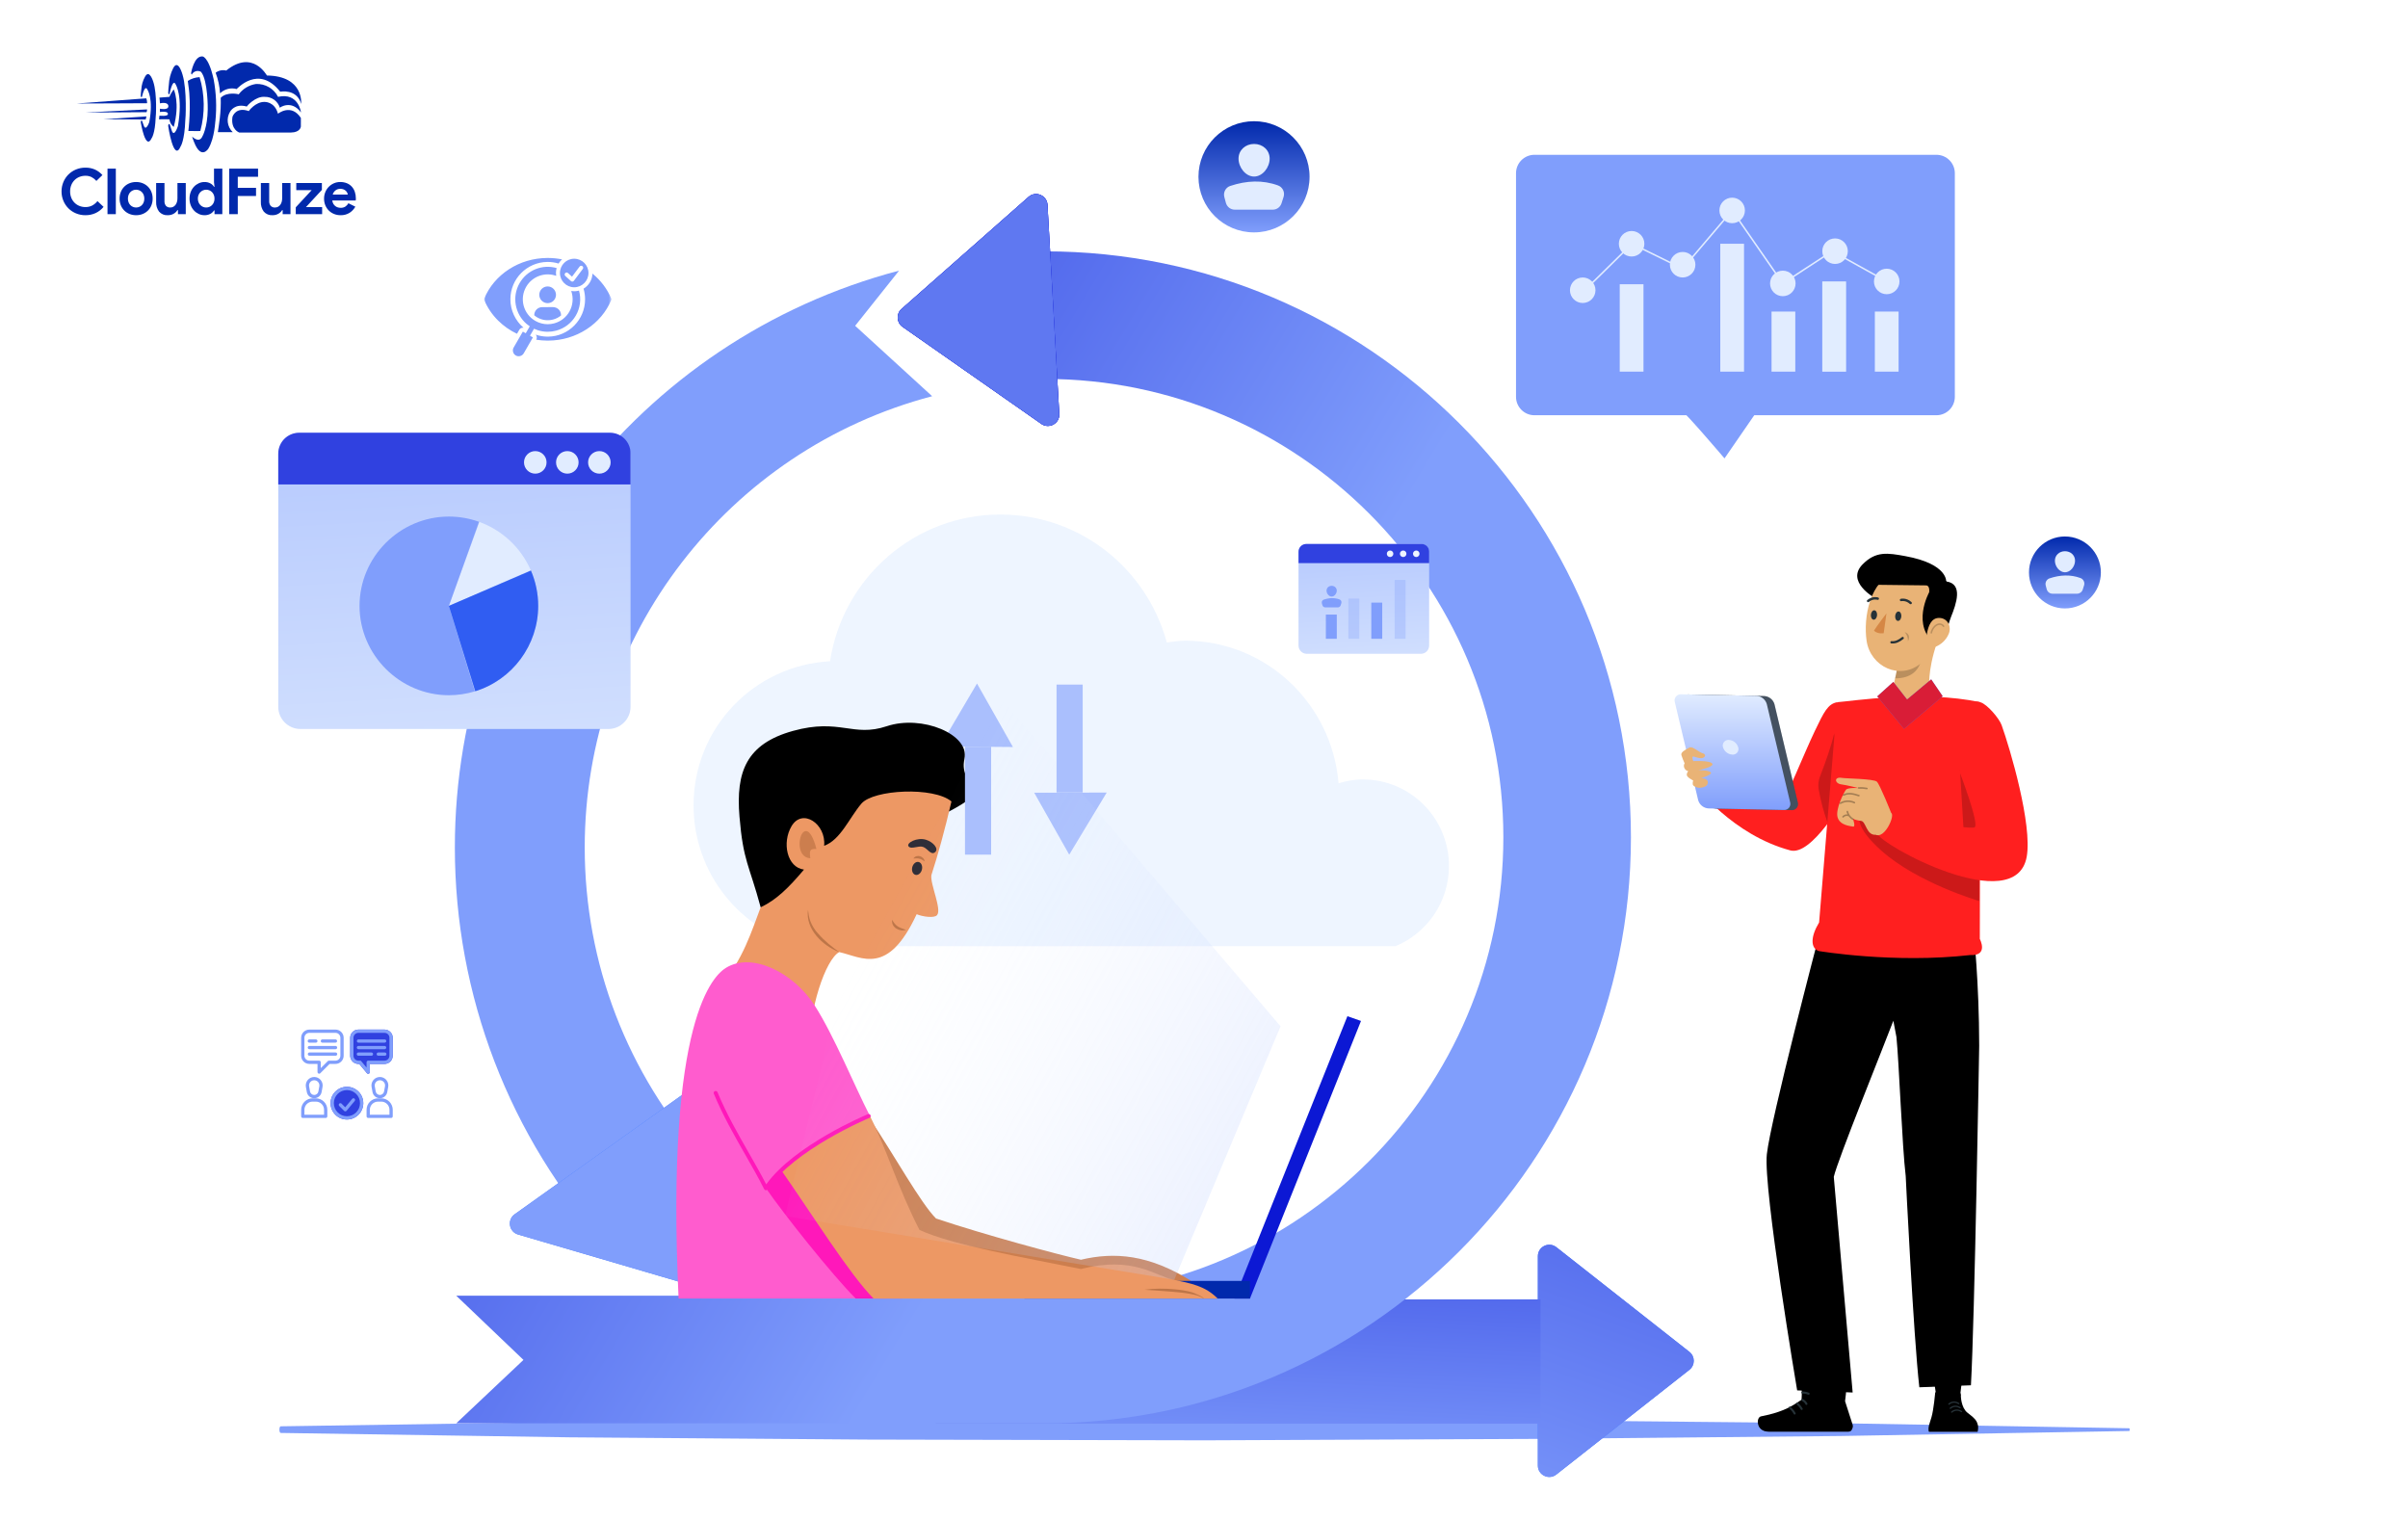 <svg width="900" height="568" viewBox="0 0 900 568" fill="none" xmlns="http://www.w3.org/2000/svg">
<g clip-path="url(#clip0_6443_3460)">
<path d="M53.107 35.99C53.293 35.198 54.188 31.624 55.08 33.458C55.052 33.429 57.474 36.78 55.789 45.656C55.817 45.562 54.523 49.381 53.71 46.855C53.738 46.949 53.106 45.182 53.106 45.182C53.106 45.182 52.656 44.741 52.605 45.656C52.581 45.593 54.372 56.624 56.685 51.628C56.685 51.661 57.951 49.955 58.181 43.949C58.258 44.011 58.813 35.128 57.285 30.549C57.285 30.582 55.865 25.681 54.208 28.652C53.384 30.126 52.906 31.768 52.811 33.455C52.695 34.294 52.625 35.139 52.602 35.986C52.59 35.957 52.924 36.783 53.107 35.99Z" fill="#0129AC"/>
<path d="M63.438 34.827C63.654 33.823 64.671 29.291 65.696 31.617C65.664 31.581 68.439 35.829 66.51 47.085C66.541 46.971 65.064 51.803 64.133 48.605C64.165 48.721 63.443 46.484 63.443 46.484C63.443 46.484 62.928 45.924 62.867 47.084C62.84 47.007 64.892 60.991 67.539 54.656C67.539 54.698 68.989 52.535 69.257 44.92C69.346 44.997 69.979 33.736 68.232 27.93C68.232 27.973 66.605 21.758 64.707 25.526C63.754 27.421 63.21 29.495 63.108 31.613C62.975 32.678 62.895 33.749 62.869 34.822C62.842 34.784 63.22 35.83 63.438 34.827Z" fill="#0129AC"/>
<path d="M71.4 27.428C71.4 27.428 72.472 20.622 75.803 21.111C75.329 21.096 77.828 20.579 79.836 29.567C80.81 34.722 81.038 39.989 80.512 45.209C80.429 45.095 80.273 51.523 77.914 55.487C77.915 55.52 75.212 59.907 72.558 53.161C72.267 52.466 72.015 51.755 71.801 51.032C71.801 51.032 74.426 53.763 75.648 50.967C75.669 51.005 77.567 47.585 77.644 40.854C77.663 40.936 77.763 30.083 75.146 26.864C74.854 26.691 74.53 26.58 74.194 26.538C73.857 26.496 73.515 26.524 73.19 26.619C72.865 26.714 72.562 26.876 72.302 27.093C72.041 27.31 71.828 27.578 71.675 27.881C71.576 27.735 71.484 27.583 71.4 27.428Z" fill="#0129AC"/>
<path d="M89.405 49.528C89.405 49.528 86.204 48.413 86.873 43.767C86.912 43.443 88.234 39.804 93.005 41.522C92.889 41.522 95.49 38.05 98.81 38.088C98.837 38.088 102.615 37.858 103.896 42.5C103.826 42.567 108.763 38.472 112.447 44.064C112.457 44.081 112.456 46.576 112.447 45.95V47.311C112.447 47.311 112.259 49.478 108.794 49.527H108.588C106.702 49.495 89.405 49.528 89.405 49.528Z" fill="#0129AC"/>
<path d="M81.422 49.387C81.383 49.411 86.984 49.387 86.984 49.387C85.971 48.415 85.321 47.127 85.142 45.735C84.963 44.343 85.266 42.932 86 41.736C86.07 41.666 87.659 38.526 92.233 39.813C92.213 39.719 95.49 35.872 98.984 36.202C100.237 36.173 101.466 36.556 102.48 37.292C103.495 38.028 104.24 39.076 104.601 40.277C104.51 40.206 108.905 37.144 112.486 42.005C112.533 42.029 111.566 34.453 103.924 36.2C103.159 34.693 101.976 33.437 100.518 32.583C99.059 31.729 97.385 31.312 95.696 31.383C93.102 31.769 90.767 33.167 89.201 35.271C89.296 35.201 84.816 34.145 82.496 36.55C82.574 39.114 82.458 41.68 82.15 44.227C82.18 44.162 81.466 49.362 81.422 49.387Z" fill="#0129AC"/>
<path d="M80.598 27.179C81.526 29.654 82.081 32.252 82.244 34.889C83.043 34.096 84.038 33.528 85.128 33.245C86.218 32.962 87.364 32.973 88.448 33.278C88.556 33.278 96.599 23.966 104.72 34.266C104.811 34.301 110.861 33 112.594 38.854C112.519 38.854 113.744 28.443 99.775 28.216C99.735 28.295 94.518 18.319 84.556 26.364C83.878 26.19 83.169 26.174 82.483 26.316C81.797 26.457 81.153 26.754 80.599 27.183L80.598 27.179Z" fill="#0129AC"/>
<path d="M70.191 30.232C71.517 29.395 73.036 28.911 74.603 28.828C76.56 35.379 76.655 42.345 74.879 48.947C74.907 49.026 70.404 48.947 70.404 48.947C70.404 48.947 71.606 39.395 70.404 31.881L70.191 30.232Z" fill="#0129AC"/>
<path d="M59.593 36.483L63.322 36.199C63.719 35.202 64.266 34.271 64.942 33.438C64.966 33.438 67.341 38.456 64.942 47.44C64.496 47.096 64.123 46.667 63.845 46.178C63.567 45.688 63.389 45.148 63.322 44.589C63.322 44.521 59.434 44.589 59.434 44.589L59.597 43.227C59.597 43.227 62.976 43.635 62.748 42.502C62.728 42.478 62.948 41.458 59.773 41.849V40.625C59.773 40.625 62.922 41.315 62.93 39.695C62.93 39.671 63.082 37.941 59.773 38.607C59.749 37.896 59.689 37.187 59.593 36.483Z" fill="#0129AC"/>
<path d="M28.734 38.683L54.683 36.75C54.894 37.336 54.996 37.956 54.985 38.579C55.007 38.61 28.734 38.683 28.734 38.683Z" fill="#0129AC"/>
<path d="M31.961 42.049L54.963 40.891C54.979 41.246 54.914 41.6 54.773 41.926C54.758 41.963 31.961 42.049 31.961 42.049Z" fill="#0129AC"/>
<path d="M38.75 44.556L54.736 43.5L54.453 44.669L38.75 44.556Z" fill="#0129AC"/>
<path d="M38.708 77.316C37.904 78.301 36.889 79.093 35.737 79.633C34.536 80.176 33.23 80.448 31.912 80.429C30.702 80.439 29.503 80.205 28.386 79.74C27.333 79.303 26.375 78.665 25.567 77.862C24.764 77.054 24.126 76.098 23.689 75.046C23.225 73.936 22.991 72.744 23 71.541C22.991 70.338 23.225 69.146 23.689 68.036C24.126 66.984 24.764 66.028 25.567 65.22C26.375 64.417 27.333 63.779 28.386 63.343C29.503 62.879 30.702 62.646 31.912 62.658C33.149 62.633 34.377 62.876 35.512 63.371C36.568 63.859 37.511 64.561 38.28 65.434L36.023 67.62C35.533 67.047 34.941 66.571 34.276 66.216C33.551 65.852 32.747 65.672 31.935 65.693C31.171 65.688 30.413 65.829 29.701 66.109C29.023 66.375 28.404 66.775 27.884 67.285C27.357 67.809 26.941 68.434 26.66 69.122C26.35 69.888 26.197 70.708 26.208 71.534C26.195 72.362 26.348 73.185 26.658 73.953C26.939 74.641 27.355 75.265 27.881 75.789C28.402 76.302 29.021 76.704 29.701 76.971C30.413 77.251 31.171 77.392 31.935 77.387C32.814 77.405 33.683 77.206 34.466 76.808C35.227 76.399 35.895 75.837 36.426 75.156L38.708 77.316ZM40.181 80.048V63.034H43.292V80.048H40.181ZM50.875 68.024C51.725 68.014 52.569 68.172 53.359 68.488C54.086 68.781 54.747 69.218 55.303 69.771C55.86 70.331 56.297 70.998 56.59 71.731C56.905 72.525 57.062 73.373 57.053 74.226C57.062 75.08 56.905 75.928 56.59 76.722C56.298 77.455 55.862 78.122 55.306 78.682C54.75 79.235 54.089 79.671 53.362 79.965C52.572 80.281 51.728 80.439 50.878 80.429C50.027 80.439 49.183 80.281 48.394 79.965C47.666 79.671 47.005 79.235 46.449 78.682C45.891 78.122 45.453 77.455 45.16 76.722C44.844 75.928 44.687 75.08 44.696 74.226C44.687 73.373 44.844 72.525 45.16 71.731C45.451 70.998 45.887 70.331 46.443 69.771C46.999 69.218 47.66 68.781 48.387 68.488C49.178 68.171 50.023 68.014 50.875 68.024ZM50.875 77.553C51.27 77.553 51.661 77.477 52.027 77.328C52.396 77.18 52.732 76.96 53.013 76.679C53.307 76.38 53.538 76.025 53.691 75.634C53.864 75.186 53.948 74.709 53.94 74.23C53.948 73.75 53.864 73.273 53.691 72.826C53.538 72.435 53.307 72.079 53.013 71.78C52.732 71.498 52.397 71.275 52.027 71.126C51.661 70.977 51.27 70.9 50.875 70.9C50.475 70.897 50.08 70.974 49.71 71.125C49.346 71.276 49.016 71.499 48.738 71.779C48.444 72.078 48.213 72.434 48.061 72.824C47.888 73.272 47.803 73.749 47.811 74.229C47.803 74.708 47.888 75.185 48.061 75.633C48.213 76.024 48.444 76.379 48.738 76.678C49.016 76.957 49.346 77.177 49.71 77.326C50.08 77.478 50.475 77.555 50.875 77.553ZM66.511 78.525H66.321C65.959 79.11 65.451 79.59 64.847 79.918C64.198 80.266 63.471 80.442 62.735 80.429C62.118 80.476 61.499 80.379 60.927 80.144C60.355 79.909 59.846 79.543 59.441 79.076C58.676 78.032 58.295 76.757 58.361 75.464V68.404H61.474V75.08C61.42 75.75 61.619 76.415 62.032 76.945C62.245 77.156 62.5 77.319 62.781 77.424C63.062 77.528 63.361 77.572 63.66 77.551C64.053 77.56 64.441 77.466 64.787 77.28C65.113 77.096 65.397 76.845 65.619 76.543C65.858 76.214 66.035 75.844 66.141 75.45C66.263 75.013 66.323 74.561 66.321 74.108V68.404H69.431V80.048H66.515L66.511 78.525ZM80.175 78.644H79.984C79.66 79.174 79.201 79.61 78.654 79.906C77.969 80.275 77.198 80.455 76.42 80.429C75.685 80.431 74.959 80.273 74.292 79.965C73.62 79.657 73.015 79.222 72.51 78.682C71.981 78.112 71.566 77.447 71.287 76.722C70.98 75.926 70.826 75.079 70.836 74.226C70.826 73.374 70.98 72.527 71.287 71.731C71.566 71.006 71.982 70.34 72.511 69.771C73.016 69.233 73.621 68.798 74.292 68.491C74.959 68.183 75.685 68.025 76.419 68.028C77.197 68.001 77.968 68.181 78.653 68.55C79.199 68.845 79.659 69.278 79.984 69.806H80.175L79.984 68.143V63.034H83.097V80.048H80.175V78.644ZM77.062 77.553C77.465 77.555 77.864 77.478 78.238 77.328C78.607 77.18 78.943 76.96 79.224 76.679C79.519 76.379 79.754 76.024 79.913 75.634C80.094 75.188 80.183 74.711 80.175 74.23C80.183 73.749 80.094 73.271 79.913 72.826C79.754 72.436 79.519 72.08 79.224 71.78C78.943 71.498 78.608 71.275 78.238 71.126C77.864 70.976 77.465 70.899 77.062 70.901C76.657 70.899 76.257 70.98 75.885 71.138C75.517 71.294 75.182 71.52 74.899 71.804C74.604 72.104 74.37 72.459 74.21 72.849C74.031 73.286 73.942 73.755 73.949 74.228C73.942 74.7 74.031 75.169 74.21 75.606C74.37 75.996 74.604 76.351 74.899 76.651C75.182 76.935 75.517 77.161 75.885 77.317C76.257 77.475 76.657 77.555 77.062 77.553ZM85.664 63.034H96.452V66.076H88.874V70.21H95.694V73.252H88.874V80.048H85.666L85.664 63.034ZM105.649 78.528H105.459C105.097 79.111 104.589 79.59 103.985 79.918C103.336 80.266 102.608 80.442 101.87 80.429C101.254 80.476 100.636 80.378 100.064 80.143C99.493 79.909 98.984 79.543 98.579 79.076C97.814 78.032 97.433 76.757 97.499 75.464V68.404H100.612V75.08C100.558 75.75 100.757 76.415 101.171 76.945C101.383 77.156 101.638 77.319 101.919 77.424C102.2 77.528 102.499 77.572 102.798 77.551C103.192 77.559 103.581 77.465 103.927 77.278C104.253 77.094 104.537 76.843 104.759 76.541C104.998 76.212 105.176 75.841 105.282 75.448C105.402 75.011 105.462 74.56 105.459 74.108V68.404H108.572V80.048H105.649V78.528ZM110.544 77.482L116.485 71.066H110.734V68.404H120.306V70.975L114.366 77.391H120.401V80.048H110.54L110.544 77.482ZM132.81 77.244C132.286 78.18 131.539 78.971 130.636 79.549C129.632 80.161 128.472 80.466 127.297 80.429C126.455 80.437 125.619 80.28 124.838 79.965C124.104 79.669 123.437 79.228 122.877 78.669C122.318 78.109 121.878 77.442 121.581 76.709C121.265 75.919 121.108 75.075 121.118 74.224C121.114 73.408 121.268 72.598 121.57 71.839C121.859 71.107 122.286 70.437 122.83 69.867C123.375 69.3 124.024 68.844 124.743 68.524C125.509 68.185 126.34 68.015 127.178 68.025C128.033 68.01 128.881 68.168 129.673 68.489C130.371 68.776 130.996 69.214 131.503 69.772C132.004 70.334 132.384 70.993 132.62 71.707C132.879 72.489 133.008 73.308 133 74.131V74.416C132.985 74.503 132.977 74.59 132.977 74.678C132.96 74.764 132.952 74.852 132.953 74.939H124.184C124.233 75.368 124.366 75.783 124.576 76.16C124.765 76.49 125.015 76.78 125.313 77.015C125.599 77.242 125.926 77.411 126.275 77.514C126.622 77.617 126.983 77.669 127.345 77.669C127.971 77.693 128.589 77.523 129.115 77.182C129.574 76.866 129.953 76.447 130.22 75.958L132.81 77.244ZM129.982 72.729C129.957 72.489 129.888 72.256 129.78 72.04C129.651 71.773 129.474 71.531 129.258 71.327C129.009 71.093 128.719 70.908 128.402 70.781C128.012 70.629 127.597 70.555 127.178 70.565C126.545 70.554 125.926 70.755 125.42 71.135C124.899 71.535 124.524 72.094 124.35 72.727L129.982 72.729Z" fill="#0129AC"/>
</g>
<path d="M104.9 535.543C104.9 535.543 148.082 536.194 212.855 537.181C245.24 537.425 283.024 537.709 323.507 538.018C363.992 538.106 407.172 538.199 450.355 538.301C493.536 538.114 536.718 537.924 577.2 537.754C617.685 537.359 655.468 536.997 687.854 536.685C752.627 535.56 795.809 534.815 795.809 534.815C795.917 534.809 796.003 534.582 796.002 534.304C796.001 534.02 795.915 533.799 795.809 533.799C795.809 533.799 752.627 533.046 687.854 531.923C655.468 531.613 617.685 531.248 577.2 530.853C536.718 530.681 493.536 530.494 450.355 530.312C407.172 530.406 363.991 530.5 323.507 530.59C283.024 530.899 245.24 531.183 212.855 531.426C148.082 532.413 104.9 533.065 104.9 533.065C104.64 533.071 104.426 533.629 104.43 534.309C104.43 534.99 104.641 535.537 104.9 535.543Z" fill="#809EFC"/>
<path d="M574.785 547.724V469.471C574.785 465.909 578.892 463.915 581.693 466.116L631.427 505.242C633.6 506.951 633.6 510.242 631.427 511.951L581.693 551.078C578.892 553.28 574.785 551.285 574.785 547.724Z" fill="#407BFF"/>
<path d="M574.785 547.724V469.471C574.785 465.909 578.892 463.915 581.693 466.116L631.427 505.242C633.6 506.951 633.6 510.242 631.427 511.951L581.693 551.078C578.892 553.28 574.785 551.285 574.785 547.724Z" fill="url(#paint0_linear_6443_3460)"/>
<path d="M575.777 485.625H349.668V532.069H575.777V485.625Z" fill="url(#paint1_linear_6443_3460)"/>
<path d="M390.569 531.941H170.527L195.649 508.246L170.527 484.255H390.569C485.032 484.255 561.885 407.403 561.885 312.939C561.885 218.475 485.034 141.623 390.569 141.623V93.938C511.326 93.938 609.569 192.181 609.569 312.939C609.569 433.697 511.326 531.941 390.569 531.941Z" fill="url(#paint2_linear_6443_3460)"/>
<path d="M227.323 465.964C190.36 424.972 170.004 371.973 170.004 316.733C170.004 215.528 238.281 126.873 336.043 101.141L319.615 121.763L348.399 148.08C271.94 168.206 218.543 237.558 218.543 316.733C218.543 359.946 234.463 401.4 263.371 433.462L227.323 465.964Z" fill="#809EFC"/>
<path d="M232.112 468.739C233.913 468.288 293.331 468.739 293.331 468.739L263.369 433.457L227.32 465.96L232.112 468.739Z" fill="#407BFF"/>
<path d="M391.504 76.554L395.908 154.682C396.108 158.238 392.121 160.463 389.201 158.421L337.342 122.157C335.077 120.573 334.892 117.286 336.964 115.458L384.418 73.594C387.088 71.236 391.302 72.997 391.504 76.554Z" fill="#0C18D4"/>
<path d="M391.504 76.554L395.908 154.682C396.108 158.238 392.121 160.463 389.201 158.421L337.342 122.157C335.077 120.573 334.892 117.286 336.964 115.458L384.418 73.594C387.088 71.236 391.302 72.997 391.504 76.554Z" fill="#0C18D4"/>
<path d="M391.504 76.554L395.908 154.682C396.108 158.238 392.121 160.463 389.201 158.421L337.342 122.157C335.077 120.573 334.892 117.286 336.964 115.458L384.418 73.594C387.088 71.236 391.302 72.997 391.504 76.554Z" fill="#5F78F1"/>
<path d="M686.636 262.438C683.157 263.135 681.778 265.931 678.287 273.223C673.888 282.414 667.474 298.985 666.021 299.124C663.979 299.319 637.869 289.144 637.869 289.144L633.809 293.733C633.809 293.733 647.483 312.02 669.13 317.824C673.019 318.868 677.928 314.463 682.609 308.44C683.528 307.27 684.422 306.032 685.317 304.757C690.134 297.618 694.454 290.154 698.246 282.422L686.636 262.438Z" fill="#FF1F1F"/>
<path opacity="0.2" d="M685.539 274.105C684.53 278.565 682.168 285.26 680.302 290.012C679.698 291.549 679.433 293.215 679.713 294.843C680.519 299.533 681.623 303.478 682.971 307.215C683.724 309.406 687.109 309.248 687.213 311.562C688.131 310.391 689.025 309.152 689.921 307.88L691.916 299.987L685.539 274.105Z" fill="black"/>
<path d="M670.355 302.705C671.575 302.359 672.282 301.091 671.938 299.872L663.207 263.162C662.689 261.423 661.121 260.205 659.307 260.133L631.327 259.549C631.023 259.511 630.714 259.534 630.419 259.618C629.2 259.963 628.492 261.231 628.838 262.451L637.568 299.16C638.085 300.903 639.653 302.124 641.468 302.2L669.448 302.774C669.752 302.812 670.06 302.788 670.355 302.705Z" fill="#263238"/>
<path opacity="0.2" d="M670.355 302.705C671.575 302.359 672.282 301.091 671.938 299.872L663.207 263.162C662.689 261.423 661.121 260.205 659.307 260.133L631.327 259.549C631.023 259.511 630.714 259.534 630.419 259.618C629.2 259.963 628.492 261.231 628.838 262.451L637.568 299.16C638.085 300.903 639.653 302.124 641.468 302.2L669.448 302.774C669.752 302.812 670.06 302.788 670.355 302.705Z" fill="#BFD0FE"/>
<path d="M667.485 302.645C668.705 302.3 669.414 301.032 669.07 299.813L660.34 263.103C659.821 261.366 658.261 260.148 656.451 260.063L628.459 259.49C628.156 259.452 627.847 259.476 627.552 259.56C626.333 259.904 625.625 261.172 625.97 262.392L634.712 299.101C635.231 300.838 636.79 302.057 638.601 302.141L666.592 302.716C666.892 302.751 667.195 302.727 667.485 302.645Z" fill="url(#paint3_linear_6443_3460)"/>
<path d="M643.896 278.435C644.006 277.277 645.034 276.426 646.192 276.537C647.832 276.627 649.234 277.754 649.671 279.338C649.748 279.599 649.775 279.873 649.747 280.146C649.632 281.295 648.605 282.131 647.457 282.014C645.817 281.927 644.414 280.803 643.97 279.222C643.896 278.967 643.871 278.7 643.896 278.435Z" fill="#E1ECFF"/>
<path d="M632.778 282.752C633.328 282.707 635.668 283.865 636.77 283.097C637.87 282.328 636.838 281.697 636.838 281.697C634.819 281.204 632.604 278.679 631.376 279.403C630.149 280.125 628.119 281.031 628.416 282.179C628.754 283.241 629.16 284.279 629.632 285.288C629.312 285.799 629.27 286.437 629.517 286.987C629.769 287.622 630.327 288.083 630.997 288.214C630.613 288.603 630.412 289.137 630.446 289.683C630.537 290.555 632.832 291.702 632.832 291.702C632.832 291.702 632.384 293.065 632.912 293.595C633.808 294.332 634.998 294.604 636.124 294.329C637.467 294.007 638.384 293.549 638.292 292.195C638.2 290.841 635.78 290.841 635.78 290.841C635.78 290.841 640.323 289.464 639.359 288.603C638.396 287.743 634.77 287.847 634.77 287.847C634.77 287.847 640.919 286.63 639.943 285.368C638.969 284.107 632.843 284.45 632.843 284.45C632.843 284.45 632.226 282.798 632.778 282.752Z" fill="#E9B376"/>
<path d="M685.054 500.535L687.669 522.81L679.677 523.916L671.273 502.982L685.054 500.535Z" fill="#E9B376"/>
<path d="M673.336 518.464C673.21 517.105 673.306 515.971 674.897 515.89L677.148 515.773C678 515.773 678.609 516.295 679.29 516.73C684.453 520.024 686.571 515.771 688.574 515.773C691.149 515.771 689.492 523.319 689.615 523.715L692.428 532.474C692.672 533.207 692.178 534.786 691.323 534.994C691.17 535.031 691.013 535.048 690.855 535.047C686.286 535.047 684.123 535.047 678.437 535.047H661.041C656.301 535.047 656.245 529.72 658.199 529.342C666.981 527.681 670.447 525.045 673.34 523.117C673.34 523.117 673.528 520.555 673.336 518.464Z" fill="black"/>
<path opacity="0.4" d="M661.038 535.048H678.433C684.121 535.048 686.282 535.048 690.852 535.048C691.009 535.051 691.168 535.032 691.319 534.996C691.9 534.853 692.307 534.081 692.436 533.37L692.423 532.703H657.23C657.7 533.941 658.878 535.048 661.038 535.048Z" fill="black"/>
<path d="M668.679 526.347C669.041 526.654 669.378 526.99 669.679 527.359C669.716 527.402 669.751 527.447 669.786 527.491C669.759 527.459 669.78 527.485 669.794 527.502C669.812 527.527 669.831 527.552 669.849 527.577C669.92 527.673 669.989 527.77 670.055 527.869C670.186 528.064 670.307 528.269 670.42 528.475C670.516 528.654 670.78 528.726 670.952 528.615C671.134 528.498 671.194 528.275 671.09 528.084C670.622 527.214 669.982 526.436 669.227 525.798C669.072 525.668 668.828 525.635 668.677 525.798C668.546 525.942 668.513 526.206 668.679 526.347Z" fill="#263238"/>
<path d="M671.42 524.812C671.754 525.104 672.065 525.421 672.349 525.76C672.384 525.801 672.418 525.842 672.451 525.884C672.466 525.902 672.482 525.922 672.495 525.94C672.513 525.96 672.545 526.003 672.511 525.959C672.575 526.045 672.639 526.129 672.7 526.217C672.829 526.399 672.95 526.587 673.064 526.78C673.168 526.954 673.419 527.033 673.596 526.919C673.772 526.805 673.846 526.574 673.736 526.387C673.266 525.592 672.665 524.872 671.972 524.263C671.818 524.13 671.57 524.101 671.422 524.263C671.286 524.411 671.257 524.67 671.42 524.812Z" fill="#263238"/>
<path d="M673.45 523.552C673.61 523.631 673.763 523.723 673.909 523.824C673.946 523.848 673.981 523.876 674.016 523.903C674.054 523.932 673.95 523.849 674.004 523.893C674.022 523.909 674.041 523.924 674.06 523.938C674.127 523.994 674.192 524.054 674.256 524.114C674.318 524.175 674.378 524.237 674.436 524.302C674.461 524.332 674.488 524.362 674.513 524.393C674.528 524.411 674.541 524.431 674.557 524.447C674.547 524.435 674.537 524.42 674.525 524.406C674.534 524.419 674.544 524.431 674.553 524.444C674.655 524.582 674.746 524.727 674.824 524.879C674.919 525.059 675.186 525.129 675.356 525.018C675.541 524.9 675.597 524.679 675.497 524.486C675.137 523.795 674.537 523.227 673.843 522.879C673.661 522.788 673.414 522.826 673.311 523.019C673.216 523.196 673.255 523.453 673.45 523.552Z" fill="#263238"/>
<path d="M673.647 520.823C673.85 520.825 674.054 520.835 674.256 520.856C674.422 520.873 674.559 520.893 674.754 520.93C675.137 521.004 675.511 521.112 675.875 521.251C676.066 521.323 676.309 521.171 676.353 520.979C676.403 520.757 676.285 520.579 676.082 520.501C675.306 520.206 674.476 520.056 673.646 520.047C673.443 520.045 673.248 520.227 673.258 520.436C673.268 520.648 673.428 520.822 673.647 520.823Z" fill="#263238"/>
<g opacity="0.3">
<path d="M682.043 521.098C682.088 521.881 682.388 522.74 683.145 523.103C683.615 523.328 684.171 523.319 684.699 523.305C686.282 523.263 687.864 523.221 689.446 523.178L689.466 523.137C689.716 521.075 690.386 516.045 688.424 516.047C686.881 516.045 685.261 518.933 682.032 518.091C682.059 519.182 682.011 520.572 682.043 521.098Z" fill="black"/>
</g>
<path d="M660.368 431.347C661.792 418.465 679.743 350.093 679.743 350.093L702.566 349.539L737.678 348.547C737.678 348.547 739.706 366.872 739.733 390.873C739.733 390.873 738.033 493.343 736.643 517.732L717.359 518.476C715.167 499.312 712.265 439.523 712.265 439.523C710.943 428.69 709.751 396.714 708.804 387.584C708.409 385.563 708.022 383.527 707.646 381.499C703.901 391.402 686.712 433.769 685.385 439.845L692.438 520.429L671.696 519.636C671.696 519.636 658.947 444.23 660.368 431.347Z" fill="black"/>
<path d="M691.814 352.745C689.701 359.321 684.049 364.604 677.078 366.525C676.701 366.627 676.862 367.185 677.239 367.082C684.417 365.104 690.228 359.668 692.403 352.899C692.517 352.543 691.928 352.39 691.814 352.745Z" fill="black"/>
<path d="M709.307 353.711C708.895 359.464 708.493 365.227 708.082 370.98C708.061 371.352 707.454 371.352 707.474 370.98C707.689 368.03 707.895 365.07 708.101 362.108C706.6 363.204 704.846 361.877 704.356 360.41C703.552 358.034 703.856 355.213 704.484 352.838C704.582 352.477 705.169 352.634 705.071 352.987C704.63 354.656 704.445 356.365 704.571 358.081C704.631 358.953 704.719 359.956 705.15 360.755C705.63 361.645 706.847 362.397 707.817 361.59C707.924 361.506 708.042 361.497 708.14 361.544C708.327 358.936 708.513 356.319 708.699 353.711C708.717 353.341 709.326 353.341 709.307 353.711Z" fill="black"/>
<path d="M723.61 352.648C723.524 360.275 729.727 366.664 737.748 367.263C738.133 367.292 738.131 366.724 737.748 366.696C730.051 366.12 724.127 359.948 724.209 352.648C724.214 352.284 723.614 352.283 723.61 352.648Z" fill="black"/>
<path d="M720.699 501.617L724.097 524.48L732.219 524.857L734.848 502.817L720.699 501.617Z" fill="black"/>
<path d="M739.136 535.091H720.969C720.969 535.091 720.573 534.392 721.026 532.528C721.096 532.237 721.186 531.918 721.302 531.571C721.309 531.554 721.312 531.537 721.319 531.519C721.489 531.004 721.684 530.369 721.891 529.683C722.724 526.894 723.29 520.475 723.29 520.475C723.29 520.475 726.725 517.311 730.262 518.794C733.364 520.094 732.882 521.743 732.882 521.743C732.882 521.743 732.931 525.999 735.284 527.927C736.739 529.117 738.185 530.038 738.881 531.519C739.01 531.796 739.113 532.09 739.187 532.41C739.195 532.448 739.203 532.488 739.21 532.528C739.354 533.243 739.346 534.079 739.136 535.091Z" fill="black"/>
<path opacity="0.4" d="M721.022 532.531C720.569 534.395 720.965 535.096 720.965 535.096H739.132C739.342 534.083 739.35 533.246 739.206 532.531H721.022Z" fill="black"/>
<path d="M731.894 524.754C730.872 524.023 729.532 524.118 728.612 524.94C728.365 525.161 727.985 524.813 728.233 524.591C729.379 523.564 731.017 523.507 732.272 524.404C732.544 524.599 732.162 524.945 731.894 524.754Z" fill="#263238"/>
<path d="M732.406 526.31C731.383 525.58 730.042 525.674 729.123 526.496C728.877 526.717 728.497 526.37 728.745 526.149C729.89 525.123 731.529 525.066 732.783 525.963C733.056 526.156 732.675 526.502 732.406 526.31Z" fill="#263238"/>
<path d="M732.921 527.74C731.898 527.008 730.557 527.104 729.639 527.926C729.392 528.147 729.013 527.8 729.26 527.579C730.407 526.553 732.044 526.496 733.3 527.392C733.572 527.586 733.19 527.932 732.921 527.74Z" fill="#263238"/>
<path d="M679.899 344.764C676.664 350.077 676.664 354.345 679.747 355.433C679.747 355.433 707.772 360.184 736.438 356.928C743.34 357.308 739.962 350.91 739.962 350.91L740.116 262.437C718.331 257.812 691.975 262.085 686.64 262.437L679.899 344.764Z" fill="#FF1F1F"/>
<path opacity="0.2" d="M740.023 313.884V284.621C740.023 284.621 744.312 314.612 742.153 322.053L740.023 313.884Z" fill="black"/>
<path d="M700.439 223.296C700.439 223.296 689.855 217.336 696.136 210.943C701.092 205.902 705.476 206.637 712.105 207.843C728.35 210.801 727.404 217.57 727.404 217.57L700.439 223.296Z" fill="black"/>
<path d="M721.12 257.38C721.12 257.38 720.252 251.149 723.9 240.348C723.9 240.336 723.335 240.056 723.335 240.044C723.838 238.533 724.366 237.14 724.858 235.934C724.869 235.898 724.869 235.887 724.869 235.887L709.504 244.483C709.702 247.997 708.153 254.702 707.279 257.523C707.279 257.523 705.166 262.61 712.033 263.136C717.049 263.519 721.12 257.38 721.12 257.38Z" fill="#E9B376"/>
<path opacity="0.2" d="M709.034 249.387L717.731 247.82C716.833 250.464 714.325 253.537 708.32 253.534C708.32 253.534 709.047 250.563 709.034 249.387Z" fill="black"/>
<path d="M725.305 228.628C723.884 238.07 723.272 243.424 718.04 247.829C710.171 254.454 699.082 249.201 697.651 239.495C696.362 230.759 698.904 216.785 708.543 213.919C718.037 211.094 726.727 219.185 725.305 228.628Z" fill="#E9B376"/>
<path d="M727.515 217.317C715.922 206.152 704.129 212.416 699.613 218.537L719.84 218.777C720.724 218.761 721.225 219.682 721.034 221.365C721.034 221.365 714.021 233.94 723.688 240.997C727.146 239.674 727.849 233.922 729.198 230.579C731.205 225.597 733.743 218.267 727.515 217.317Z" fill="black"/>
<path d="M728.356 236.871C727.381 239.249 725.394 240.943 723.429 241.712C720.471 242.869 719.69 239.679 720.221 236.71C720.7 234.04 721.777 230.83 724.883 230.94C727.945 231.051 729.471 234.153 728.356 236.871Z" fill="#E9B376"/>
<path d="M710.632 230.412C710.546 231.383 709.962 232.12 709.326 232.057C708.691 231.996 708.244 231.157 708.331 230.185C708.417 229.213 709.001 228.476 709.635 228.539C710.271 228.601 710.717 229.439 710.632 230.412Z" fill="#263238"/>
<path d="M701.562 229.961C701.476 230.932 700.891 231.67 700.257 231.608C699.621 231.545 699.175 230.706 699.261 229.735C699.347 228.764 699.932 228.027 700.566 228.09C701.202 228.152 701.648 228.99 701.562 229.961Z" fill="#263238"/>
<path d="M705.072 229.25C705.072 229.25 701.57 233.806 700.41 235.684C701.654 237.025 704.033 236.668 704.033 236.668L705.072 229.25Z" fill="#D58745"/>
<path d="M714.248 225.799C714.096 225.846 713.924 225.813 713.797 225.694C712.302 224.3 710.664 224.673 710.647 224.677C710.402 224.737 710.154 224.585 710.092 224.341C710.03 224.096 710.181 223.851 710.425 223.792C710.511 223.771 712.566 223.302 714.42 225.032C714.607 225.206 714.617 225.493 714.444 225.676C714.39 225.736 714.321 225.777 714.248 225.799Z" fill="#263238"/>
<path d="M706.945 240.045C708.52 240.197 709.812 239.519 711.136 238.453" stroke="#263238" stroke-width="0.856" stroke-miterlimit="10" stroke-linecap="round" stroke-linejoin="round"/>
<path opacity="0.2" d="M726.419 234.053C726.085 233.453 725.324 233.175 724.645 233.28C723.967 233.385 723.375 233.81 722.921 234.325C722.376 234.942 721.996 235.706 721.832 236.514" stroke="black" stroke-width="0.571" stroke-miterlimit="10" stroke-linecap="round" stroke-linejoin="round"/>
<path d="M698.08 225.042C697.998 225.016 697.922 224.966 697.862 224.894C697.703 224.698 697.729 224.409 697.922 224.249C699.864 222.646 701.866 223.282 701.958 223.299C702.198 223.376 702.331 223.633 702.257 223.874C702.183 224.113 701.93 224.246 701.691 224.172C701.609 224.141 700.061 223.673 698.503 224.958C698.382 225.061 698.222 225.087 698.08 225.042Z" fill="#263238"/>
<g opacity="0.2">
<path d="M711.898 236.254C712.736 237.16 713.182 238.415 713.107 239.647C713.107 239.647 713.67 238.671 713.421 237.64C713.171 236.609 711.898 236.254 711.898 236.254Z" fill="black"/>
</g>
<path d="M707.629 254.869L701.645 260.253L711.636 272.368L726.069 260.199L721.79 253.91L712.769 261.444L707.629 254.869Z" fill="#407BFF"/>
<path opacity="0.8" d="M707.629 254.869L701.645 260.253L711.636 272.368L726.069 260.199L721.79 253.91L712.769 261.444L707.629 254.869Z" fill="#FF0606"/>
<path opacity="0.2" d="M739.736 326.359V336.76C739.736 336.76 716.726 330.043 703.17 317.922C693.517 309.291 695.027 305.656 695.027 305.656L705.96 306.712L739.736 326.359Z" fill="black"/>
<path opacity="0.2" d="M732.516 287.156L733.986 311.606C738.069 314.203 740.772 310.602 741.393 306.882V299.843L732.516 287.156Z" fill="black"/>
<path d="M732.488 288.722C732.488 288.722 739.881 308.013 738.035 309.182C736.188 310.351 706.12 304.657 706.12 304.657L701.473 311.322C702.471 315.704 753.336 343.312 757.489 320.219C759.651 308.197 751.275 279.811 748.11 270.989C747.225 268.52 742.767 263.245 740.255 262.484C739.313 262.198 738.409 262.109 737.663 262.249C728.051 264.049 732.488 288.722 732.488 288.722Z" fill="#FF1F1F"/>
<path d="M701.034 311.978C697.55 312.254 697.428 307.005 695.615 306.798C694.56 306.697 693.526 306.434 692.552 306.019C692.552 306.019 693.7 309.174 692.552 308.921C691.405 308.669 687.722 308.485 686.816 305.48C685.91 302.474 689.19 296.05 689.936 295.155C690.682 294.26 694.606 294.535 694.606 294.535C694.606 294.535 690.383 293.445 688.065 293.124C685.749 292.803 685.309 290.155 688.541 290.74C689.87 290.981 700.353 291.059 701.487 292.138C702.623 293.217 706.834 303.814 706.834 303.814C708.395 304.709 704.43 313.597 701.034 311.978Z" fill="#E9B376"/>
<g opacity="0.3">
<path d="M694.639 294.201C695.714 294.126 696.794 294.196 697.851 294.407C698.01 294.451 698.103 294.614 698.06 294.773C698.023 294.912 697.891 295.005 697.747 294.992C696.746 294.791 695.725 294.723 694.707 294.786C694.329 294.786 694.26 294.224 694.639 294.201Z" fill="black"/>
<path d="M689.238 297.376C688.905 297.549 688.56 297.066 688.894 296.895C690.855 295.851 692.921 296.435 694.905 297.1C695.26 297.215 695.009 297.755 694.653 297.64C692.909 297.055 690.982 296.493 689.238 297.376Z" fill="black"/>
<path d="M687.698 299.968C689.39 298.957 691.478 298.867 693.251 299.728C693.389 299.815 693.431 299.999 693.343 300.14C693.273 300.251 693.137 300.303 693.01 300.266C691.424 299.494 689.556 299.563 688.031 300.45C687.709 300.645 687.366 300.163 687.698 299.968Z" fill="black"/>
<path d="M690.516 304.373C690.364 304.065 690.242 303.742 690.159 303.403C690.078 303.036 690.63 302.83 690.721 303.196C690.966 304.326 691.668 305.302 692.66 305.893C692.992 306.075 692.74 306.615 692.42 306.432H692.454C691.831 306.08 691.311 305.589 690.907 305.018C690.869 305.02 690.834 305.038 690.79 305.02C690.173 304.804 689.487 304.987 689.056 305.48C688.805 305.767 688.357 305.387 688.61 305.101C689.092 304.545 689.807 304.294 690.516 304.373Z" fill="black"/>
</g>
<path d="M468.692 86.856C480.159 86.856 489.454 77.553 489.454 66.078C489.454 54.603 480.159 45.301 468.692 45.301C457.225 45.301 447.93 54.603 447.93 66.078C447.93 77.553 457.225 86.856 468.692 86.856Z" fill="url(#paint4_linear_6443_3460)"/>
<path d="M474.54 59.297C474.54 62.512 471.936 65.982 468.723 65.982C465.511 65.982 462.906 62.512 462.906 59.297C462.906 56.081 465.511 53.801 468.723 53.801C471.936 53.801 474.54 56.082 474.54 59.297Z" fill="#E1ECFF"/>
<path d="M461.507 78.362H475.707C477.202 78.362 478.526 77.395 478.981 75.97L479.745 73.58C480.305 71.83 479.395 69.935 477.671 69.305C471.892 67.19 465.915 67.461 459.795 69.499C458.08 70.07 457.128 71.906 457.602 73.652L458.189 75.823C458.597 77.321 459.956 78.362 461.507 78.362Z" fill="#E1ECFF"/>
<path d="M771.774 227.393C779.193 227.393 785.208 221.373 785.208 213.948C785.208 206.523 779.193 200.504 771.774 200.504C764.354 200.504 758.34 206.523 758.34 213.948C758.34 221.373 764.354 227.393 771.774 227.393Z" fill="url(#paint5_linear_6443_3460)"/>
<path d="M775.56 209.564C775.56 211.644 773.874 213.89 771.796 213.89C769.717 213.89 768.031 211.644 768.031 209.564C768.031 207.483 769.717 206.008 771.796 206.008C773.874 206.008 775.56 207.485 775.56 209.564Z" fill="#E1ECFF"/>
<path d="M767.125 221.894H776.314C777.28 221.894 778.137 221.268 778.432 220.346L778.926 218.8C779.288 217.668 778.7 216.441 777.584 216.034C773.844 214.665 769.978 214.841 766.017 216.159C764.907 216.529 764.291 217.717 764.598 218.847L764.978 220.25C765.242 221.221 766.122 221.894 767.125 221.894Z" fill="#E1ECFF"/>
<path d="M628.734 153.767C629.78 153.977 644.542 171.317 644.542 171.317L657.196 152.957L628.734 153.767Z" fill="#809EFC"/>
<path d="M723.742 155.193H573.504C569.7 155.193 566.617 152.11 566.617 148.305V64.742C566.617 60.94 569.7 57.855 573.504 57.855H723.742C727.545 57.855 730.629 60.938 730.629 64.742V148.308C730.629 152.11 727.545 155.193 723.742 155.193Z" fill="#809EFC"/>
<path d="M590.051 110.693C590.763 110.053 609.96 91.1 609.96 91.1L628.893 100.418L647.399 78.644L666.333 105.926L684.798 93.876" stroke="#E1ECFF" stroke-width="0.571" stroke-miterlimit="10"/>
<path d="M614.259 106.23H605.383V138.893H614.259V106.23Z" fill="#E1ECFF"/>
<path d="M651.837 91.102H642.961V138.896H651.837V91.102Z" fill="#E1ECFF"/>
<path d="M670.997 116.445H662.121V138.896H670.997V116.445Z" fill="#E1ECFF"/>
<path d="M596.317 108.472C596.317 111.106 594.18 113.241 591.546 113.241C588.914 113.241 586.777 111.107 586.777 108.472C586.777 105.837 588.914 103.703 591.546 103.703C594.18 103.703 596.317 105.838 596.317 108.472Z" fill="#E1ECFF"/>
<path d="M614.59 91.101C614.59 93.735 612.454 95.871 609.82 95.871C607.187 95.871 605.051 93.735 605.051 91.101C605.051 88.468 607.187 86.332 609.82 86.332C612.456 86.334 614.59 88.468 614.59 91.101Z" fill="#E1ECFF"/>
<path d="M633.664 98.934C633.664 101.567 631.529 103.703 628.895 103.703C626.261 103.703 624.125 101.567 624.125 98.934C624.125 96.3 626.261 94.164 628.895 94.164C631.529 94.164 633.664 96.3 633.664 98.934Z" fill="#E1ECFF"/>
<path d="M652.171 78.644C652.171 81.278 650.036 83.414 647.402 83.414C644.768 83.414 642.633 81.278 642.633 78.644C642.633 76.011 644.768 73.875 647.402 73.875C650.036 73.875 652.171 76.011 652.171 78.644Z" fill="#E1ECFF"/>
<path d="M671.106 105.926C671.106 108.559 668.969 110.696 666.337 110.696C663.703 110.696 661.566 108.559 661.566 105.926C661.566 103.293 663.703 101.156 666.337 101.156C668.969 101.156 671.106 103.293 671.106 105.926Z" fill="#E1ECFF"/>
<path d="M689.97 105.191H681.094V138.899H689.97V105.191Z" fill="#E1ECFF"/>
<path opacity="0.3" d="M689.97 105.191H681.094V138.899H689.97V105.191Z" fill="#E1ECFF"/>
<path d="M709.607 116.445H700.73V138.896H709.607V116.445Z" fill="#E1ECFF"/>
<path d="M684.801 93.879L705.17 105.191" stroke="#E1ECFF" stroke-width="0.571" stroke-miterlimit="10"/>
<path d="M690.629 93.879C690.629 96.512 688.493 98.648 685.859 98.648C683.225 98.648 681.09 96.512 681.09 93.879C681.09 91.245 683.225 89.109 685.859 89.109C688.494 89.111 690.629 91.245 690.629 93.879Z" fill="#E1ECFF"/>
<path d="M709.937 105.19C709.937 107.823 707.801 109.959 705.167 109.959C702.534 109.959 700.398 107.825 700.398 105.19C700.398 102.556 702.534 100.422 705.167 100.422C707.801 100.42 709.937 102.556 709.937 105.19Z" fill="#E1ECFF"/>
<path d="M227.365 272.456H112.301C107.717 272.456 104 268.739 104 264.155V170.039C104 165.455 107.717 161.738 112.301 161.738H227.365C231.949 161.738 235.666 165.455 235.666 170.039V264.155C235.666 268.739 231.949 272.456 227.365 272.456Z" fill="url(#paint6_linear_6443_3460)"/>
<path d="M235.666 181.045H104V169.52C104 165.224 107.483 161.738 111.782 161.738H228.022C232.244 161.738 235.667 165.161 235.667 169.384V181.045H235.666Z" fill="#3041E0"/>
<path d="M228.23 172.804C228.23 175.132 226.343 177.019 224.015 177.019C221.688 177.019 219.801 175.132 219.801 172.804C219.801 170.477 221.688 168.59 224.015 168.59C226.343 168.59 228.23 170.477 228.23 172.804Z" fill="#E1ECFF"/>
<path d="M216.253 172.804C216.253 175.132 214.367 177.019 212.039 177.019C209.711 177.019 207.824 175.132 207.824 172.804C207.824 170.477 209.711 168.59 212.039 168.59C214.367 168.59 216.253 170.477 216.253 172.804Z" fill="#E1ECFF"/>
<path d="M204.277 172.804C204.277 175.132 202.389 177.019 200.062 177.019C197.734 177.019 195.848 175.132 195.848 172.804C195.848 170.477 197.734 168.59 200.062 168.59C202.389 168.59 204.277 170.477 204.277 172.804Z" fill="#E1ECFF"/>
<path d="M167.766 226.445L179.185 195.074C183.438 196.623 187.333 199.019 190.632 202.121C193.93 205.222 196.564 208.96 198.372 213.111L167.766 226.445Z" fill="#E1ECFF"/>
<path d="M167.764 226.442L177.495 258.378C174.341 259.338 171.062 259.827 167.764 259.827C149.45 259.827 134.379 244.758 134.379 226.442C134.379 208.128 149.45 193.059 167.764 193.059C171.605 193.059 175.418 193.72 179.033 195.017L167.764 226.442Z" fill="#809EFC"/>
<path d="M167.766 226.442L198.434 213.254C200.225 217.419 201.151 221.908 201.151 226.442C201.151 241.043 191.572 254.028 177.622 258.338L167.766 226.442Z" fill="#407BFF"/>
<path opacity="0.3" d="M167.766 226.442L198.434 213.254C200.225 217.419 201.151 221.908 201.151 226.442C201.151 241.043 191.572 254.028 177.622 258.338L167.766 226.442Z" fill="#0C18D4"/>
<path opacity="0.57" d="M300.616 353.629C276.789 347.954 259.088 326.381 259.223 300.706C259.36 271.886 281.929 248.673 310.216 247.135C315.016 215.956 341.839 192.161 374.177 192.297C403.86 192.434 428.676 212.674 436.097 240.125C438.446 239.853 440.726 239.408 443.143 239.442C473.404 239.579 497.811 263.066 500.297 292.741C503.224 291.886 506.254 291.271 509.487 291.305C527.29 291.373 541.655 305.937 541.553 323.817C541.485 337.287 533.247 348.808 521.537 353.629H300.616Z" fill="#E1ECFF"/>
<g opacity="0.62">
<path d="M413.641 296.207L399.63 319.415L386.531 296.262L413.641 296.207Z" fill="#809EFC"/>
<path d="M351.309 278.951L365.154 255.449L378.585 279.19L351.309 278.951Z" fill="#809EFC"/>
</g>
<path d="M192.359 453.815L256.085 408.402C258.986 406.335 262.994 408.522 262.826 412.08L259.826 475.29C259.696 478.05 257.015 479.961 254.363 479.183L193.636 461.386C190.217 460.385 189.458 455.883 192.359 453.815Z" fill="#407BFF"/>
<path d="M192.359 453.815L256.085 408.402C258.986 406.335 262.994 408.522 262.826 412.08L259.826 475.29C259.696 478.05 257.015 479.961 254.363 479.183L193.636 461.386C190.217 460.385 189.458 455.883 192.359 453.815Z" fill="#809EFC"/>
<path d="M324.857 417.715C334.422 432.059 344.101 449.656 349.855 455.409C368.617 461.675 395.379 468.85 404.004 470.808C416.535 467.841 429.396 468.83 445.226 478.724C425.037 482.021 359.252 480.042 340.076 465.861C320.901 451.683 324.857 424.79 324.857 417.715Z" fill="#CC7E4E"/>
<path d="M467.178 485.317H461.387L503.598 379.789L508.679 381.567L467.178 485.317Z" fill="#0C18D4"/>
<path d="M467.179 478.723H382.902V485.318H467.179V478.723Z" fill="#0129AC"/>
<path d="M284.302 339.095C279.983 323.076 277.787 321.969 276.384 305.209C274.981 288.448 278.945 277.995 296.411 273.159C313.876 268.325 318.728 275.646 331.403 271.421C344.662 267 362.53 274.506 360.477 283.623C357.908 295.03 374.143 293.475 353.339 303.976C327.757 318.581 305.87 341.757 284.302 339.095Z" fill="black"/>
<path d="M355.612 299.532C349.026 293.963 326.445 295.028 321.928 300.369C317.413 305.711 314.129 313.929 308.023 316.094C308.826 307.921 299.884 301.885 295.829 308.789C292.206 314.958 294.14 324.206 300.494 324.998C294.623 331.943 290.188 336.286 284.301 339.094C280.908 347.983 277.817 358.499 269.086 368.828C281.959 376.356 296.438 389.206 302.314 394.176C302.197 376.975 308.599 358.571 313.664 355.83C322.331 357.772 331.796 364.903 342.607 341.673C344.68 342.571 349.178 343.26 350.233 342.013C352.076 339.835 347.606 330.403 348.108 327.075C350.54 319.595 353.039 310.529 355.612 299.532Z" fill="#ED9864"/>
<path d="M344.564 325.013C344.233 326.338 343.159 327.212 342.165 326.963C341.171 326.714 340.634 325.437 340.965 324.113C341.297 322.788 342.371 321.915 343.365 322.163C344.36 322.412 344.896 323.688 344.564 325.013Z" fill="#2F2E38"/>
<path d="M341.383 320.872C342.511 319.098 345.345 319.942 345.582 321.922C344.945 321.573 344.361 321.04 343.616 320.928C342.919 320.701 342.099 320.831 341.383 320.872Z" fill="#BD7548"/>
<path d="M339.579 316.315C338.617 315.043 342.766 312.818 346.072 313.838C348.801 314.679 351.012 317.237 349.486 318.505C347.959 319.774 346.728 317.145 345.021 316.527C343.314 315.908 340.542 317.586 339.579 316.315Z" fill="#2F2E38"/>
<path d="M338.631 347.528C336.206 348.363 332.956 346.572 333.468 343.781C334.033 344.796 334.534 345.554 335.513 346.231C336.482 346.809 337.573 347.154 338.631 347.528Z" fill="#BD7548"/>
<path d="M305.139 317.287C304.145 313.316 302.419 309.489 300.385 310.901C298.351 312.311 297.603 320.418 302.844 320.768C302.663 318.59 302.222 317.035 305.139 317.287Z" fill="#CC7E4E"/>
<path d="M313.665 355.824C307.427 353.465 300.966 347.173 301.991 340.043C302.161 341.548 302.366 342.898 302.901 344.326C303.546 346.039 304.675 347.804 305.956 349.117C308.202 351.697 310.895 353.836 313.665 355.824Z" fill="#BD7548"/>
<path d="M271.437 361.651C266.891 364.409 248.683 380.119 253.629 485.315C282.65 485.315 315.518 485.315 331.402 485.315C324.86 451.019 323.83 428.799 325.066 416.929C319.353 405.787 311.669 386.975 304.474 375.774C296.596 363.508 281.123 355.774 271.437 361.651Z" fill="#FF5CCE"/>
<path d="M292.093 437.496C287.866 441.722 288.421 441.947 286.277 444.091C292.871 453.656 310.897 476.369 319.839 485.313C326.509 485.313 337.061 485.313 337.061 485.313C337.061 485.313 303.515 442.113 292.093 437.496Z" fill="#FF18BA"/>
<path d="M325.067 416.93C315.956 420.683 299.453 430.14 292.094 437.5C303.426 453.659 317.604 476.411 326.509 485.317C338.381 485.317 428.079 485.317 455.121 485.317C450.339 480.536 445.31 479.71 438.385 478.225C431.46 476.743 423.546 469.323 404.006 474.27C382.983 470.063 356.024 465.366 343.658 459.677C335.743 444.343 331.068 428.657 325.067 416.93Z" fill="#ED9864"/>
<path d="M427.75 482.02C431.481 481.483 435.371 481.53 439.116 481.859C441.314 482.069 443.52 482.382 445.64 483.018C445.989 483.125 450.222 484.825 449.844 485.319C448.501 484.315 446.771 483.942 445.153 483.632C442.88 483.197 440.569 482.977 438.263 482.778C434.763 482.478 431.254 482.275 427.75 482.02Z" fill="#BD7548"/>
<path d="M286.276 444.837C286.261 444.837 286.247 444.837 286.233 444.837C285.968 444.819 285.731 444.664 285.613 444.427C283.547 440.295 281.144 436.095 278.602 431.646C274.46 424.404 270.178 416.916 266.795 408.764C266.638 408.385 266.818 407.952 267.195 407.795C267.575 407.638 268.008 407.818 268.165 408.197C271.513 416.262 275.773 423.708 279.89 430.91C282.216 434.977 284.424 438.841 286.374 442.647C296.918 427.975 323.25 416.886 324.392 416.411C324.77 416.255 325.203 416.434 325.362 416.811C325.519 417.19 325.341 417.624 324.963 417.78C324.681 417.9 296.652 429.698 286.897 444.504C286.758 444.712 286.525 444.837 286.276 444.837Z" fill="#FF18BA"/>
<mask id="mask0_6443_3460" style="mask-type:luminance" maskUnits="userSpaceOnUse" x="180" y="90" width="49" height="49">
<path d="M228.553 90.945H180.887V138.612H228.553V90.945Z" fill="white"/>
</mask>
<g mask="url(#mask0_6443_3460)">
<path d="M199.597 122.857L198.083 125.469L199.094 126.053C199.138 126.079 199.156 126.139 199.129 126.183L195.74 132.056C195.451 132.557 194.982 132.915 194.418 133.066C193.857 133.218 193.273 133.141 192.773 132.852V132.851C192.273 132.562 191.915 132.095 191.764 131.533C191.613 130.97 191.689 130.386 191.977 129.886L195.371 124.01C195.384 123.99 195.402 123.976 195.427 123.968C195.434 123.967 195.444 123.965 195.455 123.965C195.468 123.965 195.483 123.968 195.499 123.977L196.497 124.553L198.001 121.958C197.58 121.68 197.182 121.379 196.807 121.057C192.471 117.331 191.25 110.916 194.211 105.787C197.017 100.927 202.731 98.658 208.048 100.184C207.914 100.658 207.831 101.152 207.804 101.662C207.797 101.784 207.793 101.907 207.793 102.032C207.793 102.395 207.822 102.75 207.877 103.096C203.72 101.595 198.944 103.239 196.654 107.199C195.411 109.354 195.081 111.862 195.725 114.265C196.37 116.668 197.909 118.676 200.064 119.918C201.498 120.746 203.09 121.17 204.704 121.17C205.512 121.17 206.327 121.063 207.129 120.848C209.531 120.204 211.54 118.664 212.783 116.509C214.149 114.141 214.388 111.296 213.498 108.759C213.861 108.82 214.233 108.85 214.612 108.85C214.719 108.85 214.827 108.848 214.932 108.842C215.442 108.82 215.937 108.74 216.411 108.611C217.278 111.741 216.863 115.089 215.227 117.922C213.607 120.728 210.991 122.737 207.861 123.577C206.815 123.856 205.754 123.994 204.701 123.994C203.443 123.994 202.195 123.797 200.995 123.408C200.52 123.254 200.055 123.07 199.597 122.857ZM228.449 111.57C226.96 107.996 224.537 104.782 221.431 102.251C221.413 102.844 221.318 103.418 221.155 103.965C220.818 105.104 220.19 106.12 219.357 106.925C218.979 107.293 218.558 107.616 218.104 107.887C218.485 109.167 218.677 110.497 218.677 111.856C218.677 119.492 212.513 125.718 204.9 125.813C204.84 125.815 204.781 125.815 204.72 125.815C204.653 125.815 204.585 125.813 204.519 125.813C203.038 125.793 201.594 125.543 200.213 125.069C200.379 125.248 200.5 125.465 200.568 125.705C200.686 126.117 200.629 126.564 200.414 126.933L200.399 126.958C201.746 127.174 203.116 127.288 204.491 127.298C204.567 127.299 204.644 127.3 204.72 127.3C204.786 127.3 204.852 127.3 204.919 127.299C210.072 127.263 215.019 125.797 219.24 123.055C223.423 120.337 226.608 116.562 228.449 112.141C228.526 111.958 228.526 111.753 228.449 111.57ZM193.649 124.013C193.667 123.982 193.686 123.952 193.704 123.924L194.093 123.251C194.296 122.909 194.619 122.657 195.005 122.543L195.035 122.534L195.067 122.527C195.194 122.494 195.325 122.478 195.455 122.478C195.532 122.478 195.61 122.483 195.686 122.497C192.583 119.854 190.761 115.952 190.761 111.855C190.761 104.219 196.924 97.993 204.54 97.897C204.6 97.896 204.66 97.896 204.72 97.896C206.106 97.896 207.468 98.098 208.782 98.497C208.834 98.411 208.888 98.326 208.944 98.243C209.182 97.888 209.454 97.555 209.753 97.251C209.858 97.143 209.966 97.04 210.079 96.941C208.4 96.603 206.678 96.426 204.951 96.412C204.873 96.411 204.797 96.41 204.72 96.41C204.653 96.41 204.587 96.41 204.52 96.411C199.367 96.448 194.418 97.913 190.199 100.655C186.015 103.375 182.831 107.15 180.991 111.57C180.914 111.753 180.914 111.958 180.991 112.141C182.174 114.986 183.915 117.562 186.163 119.798C188.208 121.832 190.582 123.493 193.228 124.744L193.649 124.013ZM199.679 117.758V117.842C200.025 118.134 200.401 118.398 200.806 118.632C202.616 119.676 204.726 119.954 206.746 119.412C207.839 119.12 208.835 118.606 209.685 117.907V117.758C209.685 116.575 208.98 115.504 207.889 115.028C207.174 114.719 206.327 114.744 205.43 114.77C205.186 114.777 204.932 114.785 204.684 114.785H202.652C201.013 114.785 199.679 116.119 199.679 117.758ZM207.805 110.175C207.805 108.453 206.404 107.051 204.684 107.051C202.96 107.051 201.56 108.453 201.56 110.175C201.56 111.897 202.96 113.299 204.684 113.299C206.404 113.299 207.805 111.897 207.805 110.175ZM209.279 102.032C209.279 99.089 211.671 96.695 214.612 96.695C217.555 96.695 219.948 99.089 219.948 102.032C219.948 104.973 217.555 107.365 214.612 107.365C211.671 107.365 209.279 104.973 209.279 102.032ZM211.29 103.144L213.401 105.049C213.538 105.172 213.716 105.24 213.899 105.24C213.923 105.24 213.947 105.239 213.971 105.236C214.177 105.216 214.367 105.11 214.492 104.943L217.825 100.509C218.071 100.183 218.005 99.716 217.677 99.47C217.349 99.223 216.883 99.289 216.637 99.618L213.793 103.401L212.284 102.041C211.979 101.766 211.51 101.79 211.235 102.095C210.96 102.399 210.985 102.869 211.29 103.144Z" fill="#809EFC"/>
</g>
<path fill-rule="evenodd" clip-rule="evenodd" d="M129.666 406.183C126.292 406.183 123.555 408.92 123.555 412.293C123.555 415.666 126.292 418.404 129.666 418.404C133.039 418.404 135.777 415.666 135.777 412.293C135.777 408.92 133.039 406.183 129.666 406.183ZM146.776 387.849C146.776 386.161 145.409 384.793 143.721 384.793H133.943C132.255 384.793 130.888 386.161 130.888 387.849V394.571C130.888 395.381 131.209 396.158 131.783 396.732C132.356 397.305 133.133 397.627 133.943 397.627H134.268L137.141 401.073C137.305 401.271 137.576 401.345 137.818 401.256C138.059 401.168 138.221 400.94 138.221 400.682V397.627H143.721C144.531 397.627 145.308 397.305 145.881 396.732C146.455 396.158 146.776 395.381 146.776 394.571V387.849Z" fill="#3041E0"/>
<path fill-rule="evenodd" clip-rule="evenodd" d="M120.546 406.233C120.714 405.311 120.464 404.362 119.864 403.642C119.265 402.923 118.377 402.508 117.44 402.508C116.503 402.508 115.614 402.923 115.015 403.642C114.415 404.362 114.165 405.311 114.332 406.233L114.68 408.147C114.922 409.481 116.083 410.451 117.439 410.451C118.794 410.451 119.956 409.481 120.199 408.147L120.546 406.233ZM119.346 406.015L118.998 407.927C118.861 408.681 118.206 409.228 117.44 409.228C116.674 409.228 116.018 408.681 115.881 407.929C115.881 407.927 115.534 406.015 115.534 406.015C115.431 405.449 115.584 404.867 115.952 404.426C116.32 403.985 116.865 403.729 117.439 403.729C118.013 403.729 118.559 403.985 118.927 404.426C119.294 404.867 119.447 405.449 119.346 406.015Z" fill="#809EFC"/>
<path fill-rule="evenodd" clip-rule="evenodd" d="M122.339 414.769C122.339 413.633 121.889 412.545 121.086 411.742C120.283 410.939 119.195 410.488 118.06 410.488C117.655 410.488 117.242 410.488 116.837 410.488C115.703 410.488 114.614 410.939 113.812 411.742C113.009 412.545 112.559 413.633 112.559 414.769V417.216C112.559 417.553 112.832 417.827 113.17 417.827H121.728C122.066 417.827 122.339 417.553 122.339 417.216V414.769ZM121.117 414.769V416.604H113.781V414.769C113.781 413.959 114.104 413.18 114.677 412.607C115.25 412.033 116.028 411.712 116.837 411.712H118.06C118.871 411.712 119.648 412.033 120.222 412.607C120.795 413.18 121.117 413.958 121.117 414.769Z" fill="#809EFC"/>
<path fill-rule="evenodd" clip-rule="evenodd" d="M145.094 406.233C145.26 405.311 145.011 404.362 144.411 403.642C143.811 402.923 142.923 402.508 141.987 402.508H141.986C141.049 402.508 140.161 402.923 139.562 403.642C138.962 404.362 138.712 405.311 138.879 406.233L139.227 408.147C139.469 409.481 140.63 410.451 141.985 410.451H141.987C143.342 410.451 144.504 409.481 144.746 408.147L145.094 406.233ZM143.892 406.015L143.544 407.927C143.408 408.681 142.753 409.228 141.987 409.228H141.985C141.22 409.228 140.565 408.681 140.428 407.929L140.08 406.015C139.978 405.449 140.131 404.867 140.499 404.426C140.867 403.985 141.412 403.729 141.986 403.729H141.987C142.561 403.729 143.106 403.985 143.474 404.426C143.842 404.867 143.995 405.449 143.892 406.015Z" fill="#809EFC"/>
<path fill-rule="evenodd" clip-rule="evenodd" d="M146.788 414.769C146.788 413.633 146.337 412.545 145.535 411.742C144.733 410.939 143.644 410.488 142.51 410.488C142.104 410.488 141.691 410.488 141.286 410.488C140.152 410.488 139.063 410.939 138.261 411.742C137.457 412.545 137.008 413.633 137.008 414.769V417.216C137.008 417.553 137.281 417.827 137.618 417.827H146.176C146.514 417.827 146.788 417.553 146.788 417.216V414.769ZM145.566 414.769V416.604H138.23V414.769C138.23 413.959 138.553 413.18 139.125 412.607C139.699 412.033 140.476 411.712 141.286 411.712H142.51C143.319 411.712 144.097 412.033 144.67 412.607C145.243 413.18 145.566 413.958 145.566 414.769Z" fill="#809EFC"/>
<path fill-rule="evenodd" clip-rule="evenodd" d="M128.444 387.848C128.444 386.16 127.075 384.793 125.388 384.793H115.61C113.923 384.793 112.555 386.16 112.555 387.848V394.569C112.555 395.379 112.877 396.155 113.449 396.729C114.022 397.302 114.799 397.624 115.61 397.624H118.666V400.679C118.666 400.925 118.814 401.148 119.044 401.242C119.271 401.337 119.534 401.285 119.709 401.11L123.196 397.624H125.388C126.199 397.624 126.976 397.302 127.549 396.729C128.122 396.155 128.444 395.379 128.444 394.569V387.848ZM127.221 387.848V394.569C127.221 395.055 127.027 395.521 126.684 395.865C126.34 396.208 125.874 396.401 125.388 396.401H122.943C122.781 396.401 122.626 396.465 122.512 396.58L119.888 399.203V397.012C119.888 396.675 119.614 396.401 119.276 396.401C119.276 396.401 117.311 396.401 115.61 396.401C115.125 396.401 114.658 396.208 114.313 395.865C113.971 395.521 113.777 395.055 113.777 394.569V387.848C113.777 386.836 114.597 386.015 115.61 386.015H125.388C126.401 386.015 127.221 386.836 127.221 387.848Z" fill="#809EFC"/>
<path fill-rule="evenodd" clip-rule="evenodd" d="M115.608 389.683H118.052C118.39 389.683 118.664 389.409 118.664 389.073C118.664 388.735 118.39 388.461 118.052 388.461H115.608C115.271 388.461 114.996 388.735 114.996 389.073C114.996 389.409 115.271 389.683 115.608 389.683Z" fill="#809EFC"/>
<path fill-rule="evenodd" clip-rule="evenodd" d="M120.489 389.683H125.378C125.716 389.683 125.989 389.409 125.989 389.073C125.989 388.735 125.716 388.461 125.378 388.461H120.489C120.153 388.461 119.879 388.735 119.879 389.073C119.879 389.409 120.153 389.683 120.489 389.683Z" fill="#809EFC"/>
<path fill-rule="evenodd" clip-rule="evenodd" d="M115.631 392.125H125.41C125.747 392.125 126.021 391.851 126.021 391.513C126.021 391.176 125.747 390.902 125.41 390.902H115.631C115.293 390.902 115.02 391.176 115.02 391.513C115.02 391.851 115.293 392.125 115.631 392.125Z" fill="#809EFC"/>
<path fill-rule="evenodd" clip-rule="evenodd" d="M115.654 394.57H125.433C125.769 394.57 126.043 394.297 126.043 393.959C126.043 393.622 125.769 393.348 125.433 393.348H115.654C115.317 393.348 115.043 393.622 115.043 393.959C115.043 394.297 115.317 394.57 115.654 394.57Z" fill="#809EFC"/>
<path fill-rule="evenodd" clip-rule="evenodd" d="M146.779 387.848C146.779 386.16 145.411 384.793 143.724 384.793H133.946C132.258 384.793 130.891 386.16 130.891 387.848V394.569C130.891 395.379 131.212 396.155 131.785 396.729C132.358 397.302 133.135 397.624 133.946 397.624H134.271L137.143 401.07C137.308 401.266 137.578 401.34 137.821 401.253C138.062 401.166 138.224 400.935 138.224 400.679V397.624H143.724C144.534 397.624 145.311 397.302 145.885 396.729C146.458 396.155 146.779 395.379 146.779 394.569V387.848ZM135.026 396.62C135.026 396.62 134.921 396.401 134.549 396.401H133.946C133.459 396.401 132.994 396.208 132.649 395.865C132.306 395.521 132.113 395.055 132.113 394.569V387.848C132.113 386.836 132.933 386.015 133.946 386.015H143.724C144.737 386.015 145.556 386.836 145.556 387.848V394.569C145.556 395.055 145.363 395.521 145.02 395.865C144.676 396.208 144.21 396.401 143.724 396.401C141.195 396.401 137.612 396.401 137.612 396.401C137.276 396.401 137.002 396.675 137.002 397.012V398.991L135.026 396.62Z" fill="#809EFC"/>
<path fill-rule="evenodd" clip-rule="evenodd" d="M133.94 394.57H138.828C139.167 394.57 139.439 394.297 139.439 393.959C139.439 393.622 139.167 393.348 138.828 393.348H133.94C133.603 393.348 133.328 393.622 133.328 393.959C133.328 394.297 133.603 394.57 133.94 394.57Z" fill="#809EFC"/>
<path fill-rule="evenodd" clip-rule="evenodd" d="M141.377 394.57H143.826C144.164 394.57 144.438 394.297 144.438 393.959C144.438 393.622 144.164 393.348 143.826 393.348H141.377C141.04 393.348 140.766 393.622 140.766 393.959C140.766 394.297 141.04 394.57 141.377 394.57Z" fill="#809EFC"/>
<path fill-rule="evenodd" clip-rule="evenodd" d="M133.966 392.125H143.745C144.083 392.125 144.357 391.851 144.357 391.513C144.357 391.176 144.083 390.902 143.745 390.902H133.966C133.629 390.902 133.355 391.176 133.355 391.513C133.355 391.851 133.629 392.125 133.966 392.125Z" fill="#809EFC"/>
<path fill-rule="evenodd" clip-rule="evenodd" d="M133.982 389.683H143.761C144.097 389.683 144.371 389.409 144.371 389.073C144.371 388.735 144.097 388.461 143.761 388.461H133.982C133.645 388.461 133.371 388.735 133.371 389.073C133.371 389.409 133.645 389.683 133.982 389.683Z" fill="#809EFC"/>
<path fill-rule="evenodd" clip-rule="evenodd" d="M129.666 406.18C126.292 406.18 123.555 408.917 123.555 412.29C123.555 415.663 126.292 418.401 129.666 418.401C133.039 418.401 135.777 415.663 135.777 412.29C135.777 408.917 133.039 406.18 129.666 406.18ZM129.666 407.402C132.364 407.402 134.555 409.592 134.555 412.29C134.555 414.989 132.364 417.179 129.666 417.179C126.967 417.179 124.777 414.989 124.777 412.29C124.777 409.592 126.967 407.402 129.666 407.402Z" fill="#809EFC"/>
<path fill-rule="evenodd" clip-rule="evenodd" d="M126.788 413.339L128.621 415.171C128.743 415.292 128.91 415.357 129.082 415.348C129.253 415.341 129.413 415.261 129.524 415.13L132.579 411.464C132.796 411.205 132.76 410.819 132.5 410.603C132.241 410.386 131.856 410.422 131.641 410.681L129.012 413.833L127.653 412.472C127.414 412.235 127.028 412.235 126.788 412.472C126.55 412.712 126.55 413.099 126.788 413.339Z" fill="#809EFC"/>
<path opacity="0.61" d="M438.888 478.292L478.61 383.571L347.833 230.184L293.445 454.458L438.888 478.292Z" fill="url(#paint7_linear_6443_3460)"/>
<path d="M370.442 279.074H360.664V319.407H370.442V279.074Z" fill="#AABFFD"/>
<path d="M404.664 255.855H394.887V296.188H404.664V255.855Z" fill="#AABFFD"/>
<path d="M531.072 244.352H488.41C486.709 244.352 485.332 242.974 485.332 241.274V206.379C485.332 204.679 486.709 203.301 488.41 203.301H531.072C532.772 203.301 534.149 204.679 534.149 206.379V241.274C534.149 242.974 532.772 244.352 531.072 244.352Z" fill="url(#paint8_linear_6443_3460)"/>
<path d="M534.149 210.46H485.332V206.186C485.332 204.593 486.623 203.301 488.217 203.301H531.316C532.882 203.301 534.151 204.57 534.151 206.136L534.149 210.46Z" fill="#3041E0"/>
<path d="M499.623 220.747C499.623 221.804 498.768 222.944 497.712 222.944C496.657 222.944 495.801 221.804 495.801 220.747C495.801 219.691 496.657 218.941 497.712 218.941C498.768 218.941 499.623 219.691 499.623 220.747Z" fill="#809EFC"/>
<path d="M495.339 227.003H500.003C500.494 227.003 500.929 226.686 501.079 226.218L501.33 225.433C501.514 224.858 501.215 224.236 500.648 224.028C498.75 223.333 496.787 223.422 494.777 224.092C494.213 224.281 493.9 224.883 494.055 225.456L494.249 226.169C494.383 226.662 494.829 227.003 495.339 227.003Z" fill="#809EFC"/>
<path d="M499.632 229.688H495.547V238.74H499.632V229.688Z" fill="#809EFC"/>
<path d="M516.617 225.219H512.531V238.742H516.617V225.219Z" fill="#809EFC"/>
<path opacity="0.3" d="M508.044 223.711H503.957V238.745H508.044V223.711Z" fill="#809EFC"/>
<path opacity="0.3" d="M525.344 216.746H521.258V238.746H525.344V216.746Z" fill="#809EFC"/>
<path d="M519.55 208.187C520.225 208.187 520.773 207.639 520.773 206.964C520.773 206.289 520.225 205.742 519.55 205.742C518.875 205.742 518.328 206.289 518.328 206.964C518.328 207.639 518.875 208.187 519.55 208.187Z" fill="#EEF4FF"/>
<path d="M524.441 208.187C525.116 208.187 525.663 207.639 525.663 206.964C525.663 206.289 525.116 205.742 524.441 205.742C523.766 205.742 523.219 206.289 523.219 206.964C523.219 207.639 523.766 208.187 524.441 208.187Z" fill="#EEF4FF"/>
<path d="M529.332 208.187C530.007 208.187 530.554 207.639 530.554 206.964C530.554 206.289 530.007 205.742 529.332 205.742C528.657 205.742 528.109 206.289 528.109 206.964C528.109 207.639 528.657 208.187 529.332 208.187Z" fill="#EEF4FF"/>
<defs>
<linearGradient id="paint0_linear_6443_3460" x1="603.981" y1="601.426" x2="725.437" y2="265.968" gradientUnits="userSpaceOnUse">
<stop stop-color="#809EFC"/>
<stop offset="1" stop-color="#0C18D4"/>
</linearGradient>
<linearGradient id="paint1_linear_6443_3460" x1="462.952" y1="558.514" x2="473.062" y2="356.004" gradientUnits="userSpaceOnUse">
<stop stop-color="#809EFC"/>
<stop offset="1" stop-color="#0C18D4"/>
</linearGradient>
<linearGradient id="paint2_linear_6443_3460" x1="-30.445" y1="276.635" x2="338.663" y2="499.077" gradientUnits="userSpaceOnUse">
<stop stop-color="#0C18D4"/>
<stop offset="1" stop-color="#809EFC"/>
</linearGradient>
<linearGradient id="paint3_linear_6443_3460" x1="647.52" y1="259.473" x2="647.52" y2="302.731" gradientUnits="userSpaceOnUse">
<stop stop-color="#E1ECFF"/>
<stop offset="1" stop-color="#809EFC"/>
</linearGradient>
<linearGradient id="paint4_linear_6443_3460" x1="468.692" y1="45.301" x2="468.692" y2="86.856" gradientUnits="userSpaceOnUse">
<stop stop-color="#0129AC"/>
<stop offset="1" stop-color="#809EFC"/>
</linearGradient>
<linearGradient id="paint5_linear_6443_3460" x1="771.774" y1="200.504" x2="771.774" y2="227.393" gradientUnits="userSpaceOnUse">
<stop stop-color="#0129AC"/>
<stop offset="1" stop-color="#809EFC"/>
</linearGradient>
<linearGradient id="paint6_linear_6443_3460" x1="146.166" y1="-79.037" x2="169.999" y2="351.181" gradientUnits="userSpaceOnUse">
<stop stop-color="#809EFC"/>
<stop offset="1" stop-color="#E1ECFF"/>
</linearGradient>
<linearGradient id="paint7_linear_6443_3460" x1="326.444" y1="348.126" x2="670.497" y2="536.959" gradientUnits="userSpaceOnUse">
<stop stop-color="#E1ECFF" stop-opacity="0"/>
<stop offset="1" stop-color="#809EFC"/>
</linearGradient>
<linearGradient id="paint8_linear_6443_3460" x1="500.965" y1="114.028" x2="509.803" y2="273.541" gradientUnits="userSpaceOnUse">
<stop stop-color="#809EFC"/>
<stop offset="1" stop-color="#E1ECFF"/>
</linearGradient>
<clipPath id="clip0_6443_3460">
<rect width="110" height="59.429" fill="white" transform="translate(23 21)"/>
</clipPath>
</defs>
</svg>
